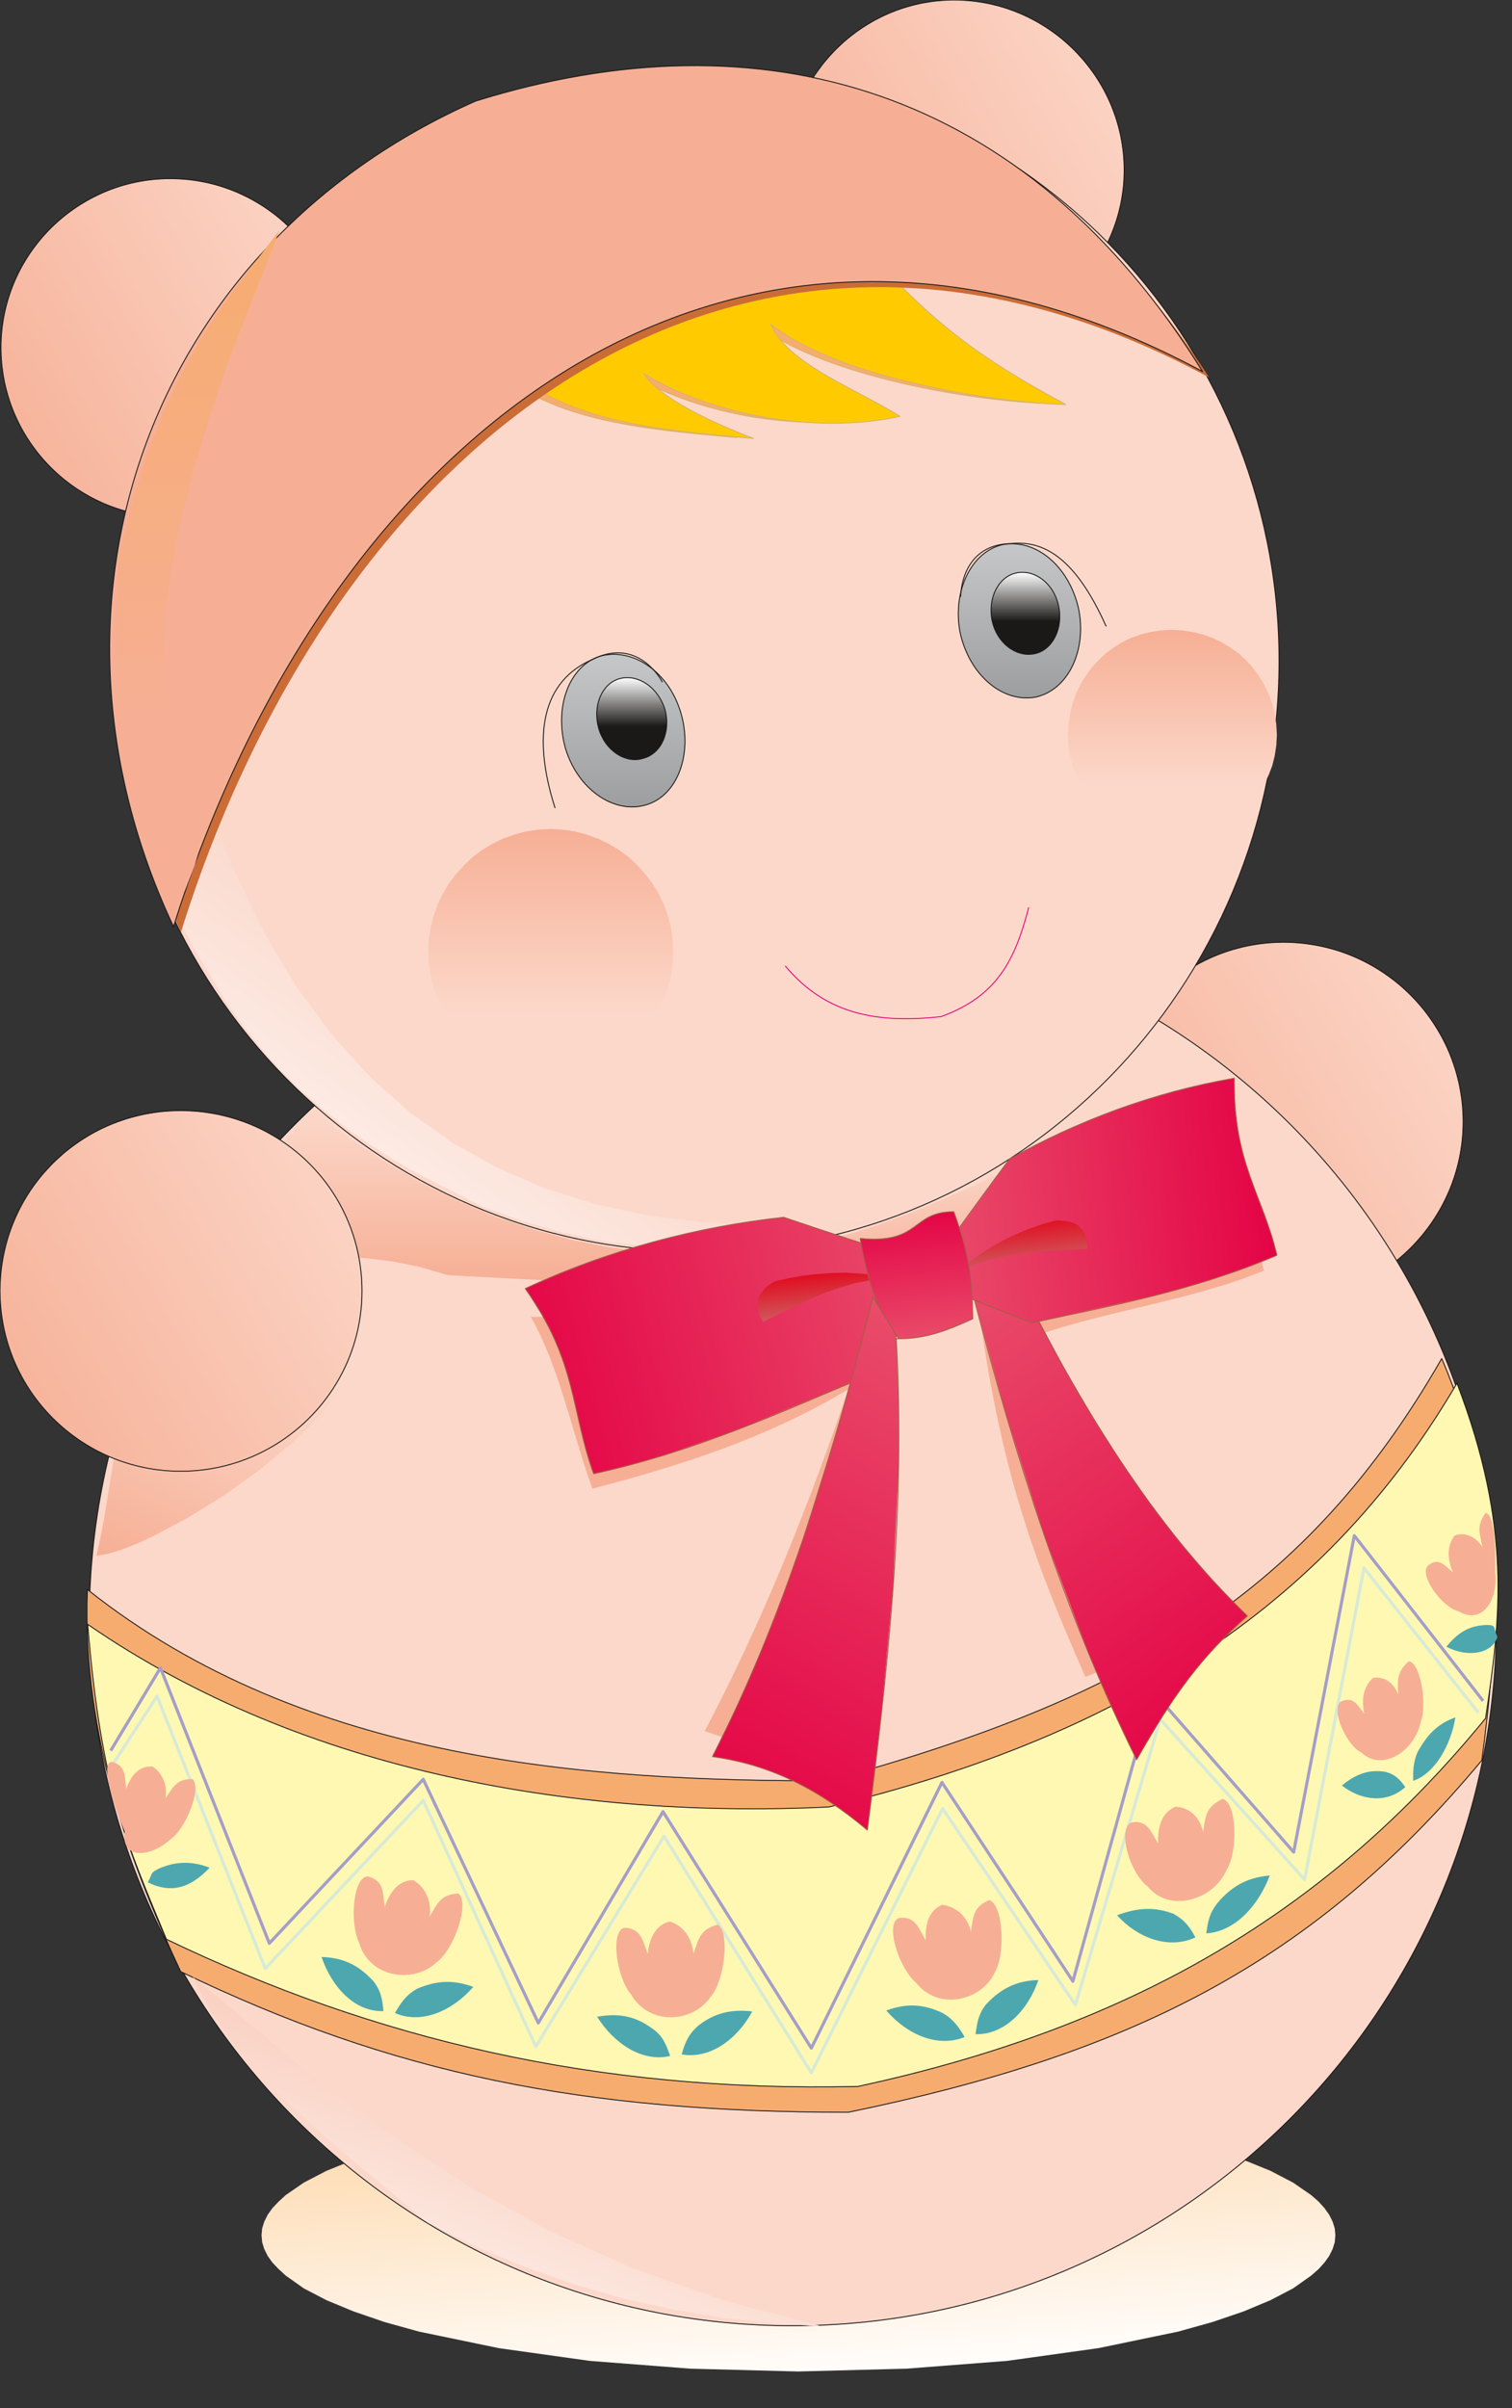<svg xmlns="http://www.w3.org/2000/svg" version="1.2" width="48.62mm" height="77.39mm" viewBox="0 0 4862 7739" preserveAspectRatio="xMidYMid" fill-rule="evenodd" stroke-width="28.222" stroke-linejoin="round" xml:space="preserve"><rect x="0" y="0" width="4862" height="7739" fill="#333333" stroke="none"/><defs class="ClipPathGroup"><clipPath id="a" clipPathUnits="userSpaceOnUse"><path d="M0 0h4862v7739H0z"/></clipPath></defs><g class="SlideGroup"><g class="Slide" clip-path="url(#a)"><g class="Page"><g class="com.sun.star.drawing.ClosedBezierShape"><path class="BoundingBox" fill="none" d="M841 6749h3454v874H841z"/><defs><linearGradient id="b" x1="2605" y1="7736" x2="2529" y2="6634" gradientUnits="userSpaceOnUse"><stop offset=".05" style="stop-color:#fff"/><stop offset="1" style="stop-color:#fdd5a5"/></linearGradient></defs><path style="fill:url(#b)" d="m2566 6749 348 9 324 25 294 40 256 53 111 31 100 34 86 35 73 38 58 40 24 21 19 21 15 21 11 22 7 22 2 22-2 23-7 22-11 22-15 21-19 21-24 21-58 41-73 38-86 36-100 34-111 31-256 53-294 41-324 25-348 9-346-9-323-25-293-41-256-53-112-31-99-34-87-36-73-38-58-41-23-21-20-21-15-21-11-22-7-22-2-23 2-22 7-22 11-22 15-21 20-21 23-21 58-40 73-38 87-35 99-34 112-31 256-53 293-40 323-25 346-9Z"/></g><g class="com.sun.star.drawing.ClosedBezierShape"><path class="BoundingBox" fill="none" d="M3549 3026h1159v1157H3549z"/><defs><linearGradient id="c" x1="3446" y1="3998" x2="4810" y2="3210" gradientUnits="userSpaceOnUse"><stop offset="0" style="stop-color:#f6af95"/><stop offset="1" style="stop-color:#fcd8ca"/></linearGradient></defs><path style="fill:url(#c)" d="m4127 3028 59 3 57 9 56 14 53 19 50 25 48 29 45 33 41 37 37 41 33 45 29 47 25 51 19 53 14 55 9 57 3 59-3 59-9 56-14 55-19 53-25 50-29 48-33 44-37 41-41 37-45 33-48 29-50 25-53 19-56 14-57 9-59 3-59-3-57-9-55-14-53-19-50-25-48-29-44-33-41-37-37-41-33-44-29-48-25-50-19-53-14-55-9-56-3-59 3-59 9-57 14-55 19-53 25-51 29-47 33-45 37-41 41-37 44-33 48-29 50-25 53-19 55-14 57-9 59-3Z"/><path fill="none" stroke="#1B1918" stroke-width="3" stroke-linejoin="miter" d="M4127 3028c319 0 578 259 578 577 0 316-259 575-578 575-317 0-576-259-576-575 0-318 259-577 576-577Z"/></g><g class="com.sun.star.drawing.ClosedBezierShape"><path class="BoundingBox" fill="none" d="M285 2947h4530v4530H285z"/><path fill="#FCD8CA" d="M2548 2949c1246 0 2264 1013 2264 2261S3794 7474 2548 7474 287 6458 287 5210s1015-2261 2261-2261Z"/><path fill="none" stroke="#1B1918" stroke-width="3" stroke-linejoin="miter" d="M2548 2949c1246 0 2264 1013 2264 2261S3794 7474 2548 7474 287 6458 287 5210s1015-2261 2261-2261Z"/></g><g class="com.sun.star.drawing.ClosedBezierShape"><path class="BoundingBox" fill="none" d="M2525-2h1093v1096H2525z"/><defs><linearGradient id="d" x1="2427" y1="917" x2="3716" y2="173" gradientUnits="userSpaceOnUse"><stop offset="0" style="stop-color:#f6af95"/><stop offset="1" style="stop-color:#fcd8ca"/></linearGradient></defs><path style="fill:url(#d)" d="m3068 0 56 3 54 8 52 14 50 18 48 23 45 28 42 31 39 36 35 39 32 42 28 45 23 48 18 50 14 52 8 54 3 56-3 55-8 54-14 52-18 50-23 47-28 45-32 42-35 39-39 35-42 31-45 28-48 23-50 18-52 14-54 8-56 3-55-3-54-8-52-14-49-18-48-23-44-28-42-31-38-35-35-39-31-42-28-45-22-47-19-50-13-52-8-54-3-55 3-56 8-54 13-52 19-50 22-48 28-45 31-42 35-39 38-36 42-31 44-28 48-23 49-18 52-14 54-8 55-3Z"/><path fill="none" stroke="#1B1918" stroke-width="3" stroke-linejoin="miter" d="M3068 0c300 0 547 246 547 547 0 298-247 544-547 544-298 0-541-246-541-544 0-301 243-547 541-547Z"/></g><g class="com.sun.star.drawing.ClosedBezierShape"><path class="BoundingBox" fill="none" d="M369 222h3747v3803H369z"/><path fill="#FCD8CA" d="M2243 224c1029 0 1870 853 1870 1900s-841 1898-1870 1898c-1032 0-1872-851-1872-1898S1211 224 2243 224Z"/><path fill="none" stroke="#1B1918" stroke-width="3" stroke-linejoin="miter" d="M2243 224c1029 0 1870 853 1870 1900s-841 1898-1870 1898c-1032 0-1872-851-1872-1898S1211 224 2243 224Z"/></g><g class="com.sun.star.drawing.ClosedBezierShape"><path class="BoundingBox" fill="none" d="M1 572h1096v1093H1z"/><defs><linearGradient id="e" x1="-97" y1="1490" x2="1193" y2="746" gradientUnits="userSpaceOnUse"><stop offset="0" style="stop-color:#f6af95"/><stop offset="1" style="stop-color:#fcd8ca"/></linearGradient></defs><path style="fill:url(#e)" d="m547 574 56 3 54 8 52 13 50 19 48 23 45 27 42 31 39 35 36 39 31 41 28 45 23 48 18 49 14 53 8 53 3 56-3 56-8 54-14 52-18 50-23 48-28 45-31 42-36 38-39 36-42 31-45 27-48 23-50 18-52 14-54 8-56 3-55-3-54-8-52-14-50-18-47-23-45-27-42-31-39-36-35-38-31-42-28-45-23-48-18-50-14-52-8-54-3-56 3-56 8-53 14-53 18-49 23-48 28-45 31-41 35-39 39-35 42-31 45-27 47-23 50-19 52-13 54-8 55-3Z"/><path fill="none" stroke="#1B1918" stroke-width="3" stroke-linejoin="miter" d="M547 574c301 0 547 243 547 543 0 301-246 545-547 545-298 0-544-244-544-545 0-300 246-543 544-543Z"/></g><g class="com.sun.star.drawing.ClosedBezierShape"><path class="BoundingBox" fill="none" d="M1804 2101h402v495h-402z"/><defs><linearGradient id="f" x1="2004" y1="2593" x2="2004" y2="2103" gradientUnits="userSpaceOnUse"><stop offset="0" style="stop-color:#9c9e9f"/><stop offset="1" style="stop-color:#c5c7c8"/></linearGradient></defs><path style="fill:url(#f)" d="m1932 2108 20-4 20-1 20 1 20 3 19 6 19 7 19 10 18 11 17 13 16 16 15 16 14 19 12 20 12 21 9 23 8 24 6 25 4 25 2 24 1 24-2 24-4 22-5 22-7 21-8 19-10 18-12 16-13 15-15 13-15 11-17 9-19 6-20 5-20 1h-19l-20-4-20-5-19-7-18-10-18-12-17-13-16-15-15-17-14-19-13-19-11-22-10-22-8-24-6-25-4-24-2-25v-24l2-23 3-23 6-22 6-20 9-20 10-18 12-17 13-15 14-13 16-11 17-9 18-7Z"/><path fill="none" stroke="#1B1918" stroke-width="3" stroke-linejoin="miter" d="M1932 2108c106-27 220 53 258 185 38 133-13 266-114 294-105 30-220-54-258-183-37-133 13-266 114-296Z"/></g><g class="com.sun.star.drawing.ClosedBezierShape"><path class="BoundingBox" fill="none" d="M1917 2176h230v268h-230z"/><defs><linearGradient id="g" x1="2031" y1="2440" x2="2031" y2="2177" gradientUnits="userSpaceOnUse"><stop offset=".4" style="stop-color:#1b1918"/><stop offset="1" style="stop-color:#fff"/></linearGradient></defs><path style="fill:url(#g)" d="m1992 2181 11-2 11-1h11l11 2 11 3 11 3 10 5 10 6 10 7 9 9 9 9 8 9 7 11 7 12 5 12 5 13 3 14 2 13 1 13v13l-1 12-3 13-3 11-4 11-5 11-6 10-7 8-8 8-9 7-9 6-10 5-11 3-10 3-11 1h-11l-11-1-11-3-10-3-11-5-10-6-9-7-10-9-8-9-8-10-7-10-6-12-6-12-4-14-3-13-2-13-1-13v-13l1-13 3-12 3-12 4-11 5-10 6-10 6-9 8-8 8-7 9-6 10-5 10-4Z"/><path fill="none" stroke="#1B1918" stroke-width="3" stroke-linejoin="miter" d="M1992 2181c58-16 123 26 146 98 20 71-11 143-70 158-56 18-123-25-143-97-20-71 10-143 67-159Z"/></g><g fill="none" class="com.sun.star.drawing.OpenBezierShape"><path class="BoundingBox" d="M1745 2096h388v503h-388z"/><path stroke="#1B1918" stroke-width="3" stroke-linejoin="miter" d="M1785 2597c-75-234-42-410 123-479 115-57 192 20 222 74"/></g><g class="com.sun.star.drawing.ClosedBezierShape"><path class="BoundingBox" fill="none" d="M3080 1745h398v500h-398z"/><defs><linearGradient id="h" x1="3278" y1="2241" x2="3278" y2="1746" gradientUnits="userSpaceOnUse"><stop offset="0" style="stop-color:#9c9e9f"/><stop offset="1" style="stop-color:#c5c7c8"/></linearGradient></defs><path style="fill:url(#h)" d="m3225 1750-19 5-17 8-17 10-16 12-14 15-13 15-11 18-10 19-9 20-6 21-6 22-3 23-2 24v24l2 25 4 25 7 24 8 24 10 22 12 21 12 20 14 18 15 16 16 15 17 13 17 10 18 9 19 7 19 5 20 2h20l19-2 19-6 18-8 17-10 16-12 14-14 13-15 11-18 10-18 9-20 7-21 5-23 3-23 2-23v-25l-2-24-5-25-6-25-9-24-9-22-12-22-12-19-14-18-15-16-16-15-17-13-17-11-18-9-19-7-19-4-20-3h-20l-20 3Z"/><path fill="none" stroke="#1B1918" stroke-width="3" stroke-linejoin="miter" d="M3225 1750c-104 23-164 154-137 286 31 135 137 224 243 204 104-23 165-151 137-285-31-136-137-224-243-205Z"/></g><g class="com.sun.star.drawing.ClosedBezierShape"><path class="BoundingBox" fill="none" d="M3185 1837h226v269h-226z"/><defs><linearGradient id="i" x1="3297" y1="2103" x2="3297" y2="1839" gradientUnits="userSpaceOnUse"><stop offset=".4" style="stop-color:#1b1918"/><stop offset="1" style="stop-color:#fff"/></linearGradient></defs><path style="fill:url(#i)" d="m3269 1841-11 3-10 4-9 5-9 7-8 7-7 9-7 9-6 10-5 11-4 11-3 12-2 12-1 13v13l1 13 2 14 3 13 5 12 5 12 6 11 7 11 8 9 8 9 9 7 10 7 10 6 10 5 11 3 11 3 11 1 11-1 11-1 11-3 10-4 9-5 9-7 8-7 8-9 6-9 6-10 5-11 4-12 3-12 2-12 1-13v-13l-1-14-3-13-3-13-5-13-5-11-6-11-7-11-8-9-8-9-9-7-9-7-10-6-10-4-11-4-11-2-11-1h-11l-11 2Z"/><path fill="none" stroke="#1B1918" stroke-width="3" stroke-linejoin="miter" d="M3269 1841c-59 12-93 81-79 153 15 71 76 119 136 107 58-11 94-82 78-154-15-71-76-118-135-106Z"/></g><g fill="none" class="com.sun.star.drawing.OpenBezierShape"><path class="BoundingBox" d="M3087 1744h473v272h-473z"/><path stroke="#1B1918" stroke-width="3" stroke-linejoin="miter" d="M3557 2013c-102-228-206-277-308-266-127 3-158 108-160 171"/></g><g fill="none" class="com.sun.star.drawing.OpenBezierShape"><path class="BoundingBox" d="M2523 2915h788v362h-788z"/><path stroke="#E30079" stroke-width="3" stroke-linejoin="miter" d="M3308 2916c-43 165-99 285-282 351-207 23-372-8-501-163"/></g><g class="com.sun.star.drawing.ClosedBezierShape"><path class="BoundingBox" fill="none" d="M1504 798h1875v611H1504z"/><path fill="#F7AC6F" d="M1506 1088c175 260 530 288 863 318-124-48-305-132-350-209 205 128 547 199 821 138-135-87-363-169-410-296 194 158 656 248 946 258-279-151-424-258-643-497l-1227 288Z"/><path fill="none" stroke="#D7B369" stroke-width="3" d="M1506 1088c175 260 530 288 863 318-124-48-305-132-350-209 205 128 547 199 821 138-135-87-363-169-410-296 194 158 656 248 946 258-279-151-424-258-643-497l-1227 288Z"/></g><g class="com.sun.star.drawing.ClosedBezierShape"><path class="BoundingBox" fill="none" d="M1555 801h1875v611H1555z"/><path fill="#FFCB00" d="M1557 1091c175 260 530 288 866 318-127-48-308-132-353-209 205 128 547 199 824 138-138-87-364-169-415-296 196 158 661 248 948 258-279-151-424-258-640-497l-1230 288Z"/><path fill="none" stroke="#D7B369" stroke-width="3" d="M1557 1091c175 260 530 288 866 318-127-48-308-132-353-209 205 128 547 199 824 138-138-87-364-169-415-296 196 158 661 248 948 258-279-151-424-258-640-497l-1230 288Z"/></g><g class="com.sun.star.drawing.ClosedBezierShape"><path class="BoundingBox" fill="none" d="M278 4362h4528v2429H278z"/><path fill="#F7AC6F" d="M281 5108c704 559 1623 615 2384 615 975-267 1539-605 1971-1357 213 497 178 923 129 1291-543 651-1125 943-2037 1131-852 0-1464-122-2147-452-150-321-319-748-300-1228Z"/><path fill="none" stroke="#1B1918" stroke-width="3" stroke-linejoin="miter" d="M281 5108c704 559 1623 615 2384 615 975-267 1539-605 1971-1357 213 497 178 923 129 1291-543 651-1125 943-2037 1131-852 0-1464-122-2147-452-150-321-319-748-300-1228Z"/></g><g class="com.sun.star.drawing.ClosedBezierShape"><path class="BoundingBox" fill="none" d="M280 4441h4540v2269H280z"/><path fill="#FFF8B2" d="M282 5220c703 485 1596 625 2383 587 975-234 1616-671 2020-1362 178 464 140 757 92 1077-503 615-1126 990-2018 1183-843 20-1558-153-2224-473-129-311-210-486-253-1012Z"/><path fill="none" stroke="#1B1918" stroke-width="3" stroke-linejoin="miter" d="M282 5220c703 485 1596 625 2383 587 975-234 1616-671 2020-1362 178 464 140 757 92 1077-503 615-1126 990-2018 1183-843 20-1558-153-2224-473-129-311-210-486-253-1012Z"/></g><g fill="none" class="com.sun.star.drawing.PolyLineShape"><path class="BoundingBox" d="M351 4930h4424v1658H351z"/><path stroke="#A49ECA" stroke-width="10" d="m356 5626 160-266 350 885 495-527 370 783 401-679 477 760 420-854 421 639 258-931 452 516 195-1017 414 531"/></g><g fill="none" class="com.sun.star.drawing.PolyLineShape"><path class="BoundingBox" d="M351 5027h4408v1646H351z"/><path stroke="#D6EAD7" stroke-width="10" stroke-linejoin="miter" d="m356 5680 149-229 348 875 508-540 362 791 412-676 474 760 422-849 427 631 273-918 464 515 191-1001 368 465"/></g><g class="com.sun.star.drawing.ClosedBezierShape"><path class="BoundingBox" fill="none" d="M345 5662h285v295H345z"/><path fill="#F6AF95" d="M401 5885c-28-60-83-225-41-223 46 12 41 48 46 87 16-47 44-75 85-72 33 23 48 62 41 102 26-38 36-62 87-62 30 29-20 159-72 195-66 59-159 64-146-27Z"/></g><g class="com.sun.star.drawing.ClosedBezierShape"><path class="BoundingBox" fill="none" d="M475 5985h201v84H475z"/><path fill="#4DA7AF" d="M475 6049c17-29 5-29 38-45 45-19 97-27 161-2-64 68-126 83-199 47Z"/></g><g class="com.sun.star.drawing.ClosedBezierShape"><path class="BoundingBox" fill="none" d="M2872 6105h351v322h-351z"/><path fill="#F6AF95" d="M2946 6372c-56-47-101-190-56-208 54-8 64 34 87 72-3-57 12-97 53-115 47 7 82 40 92 87 8-52 8-80 59-102 45 15 53 173 18 232-41 92-182 125-253 34Z"/></g><g class="com.sun.star.drawing.ClosedBezierShape"><path class="BoundingBox" fill="none" d="M2849 6444h254v116h-254z"/><path fill="#4DA7AF" d="M3102 6546c-20-33-36-57-71-77-53-25-108-35-181-8 66 77 166 121 252 85Z"/></g><g class="com.sun.star.drawing.ClosedBezierShape"><path class="BoundingBox" fill="none" d="M3137 6363h204v176h-204z"/><path fill="#4DA7AF" d="M3137 6537c5-38 10-67 35-97 42-44 90-75 167-77-33 97-110 177-202 174Z"/></g><g class="com.sun.star.drawing.ClosedBezierShape"><path class="BoundingBox" fill="none" d="M3618 5781h353v330h-353z"/><path fill="#F6AF95" d="M3690 6062c-56-42-98-181-53-205 53-10 63 29 87 67-2-56 13-100 56-118 46 2 79 35 89 82 7-54 10-82 62-107 46 10 51 168 13 229-44 98-184 138-254 52Z"/></g><g class="com.sun.star.drawing.ClosedBezierShape"><path class="BoundingBox" fill="none" d="M3591 6134h254v110h-254z"/><path fill="#4DA7AF" d="M3844 6226c-18-34-36-57-71-76-51-19-105-24-181 5 66 73 166 111 252 71Z"/></g><g class="com.sun.star.drawing.ClosedBezierShape"><path class="BoundingBox" fill="none" d="M3879 6027h205v187h-205z"/><path fill="#4DA7AF" d="M3879 6213c5-38 10-66 38-100 40-46 87-79 166-86-36 97-113 181-204 186Z"/></g><g class="com.sun.star.drawing.ClosedBezierShape"><path class="BoundingBox" fill="none" d="M1137 6030h351v318h-351z"/><path fill="#F6AF95" d="M1155 6244c-32-67-19-214 28-214 54 15 47 53 54 99 18-54 48-87 92-87 43 26 58 71 53 117 26-46 37-71 92-74 38 31-15 182-71 222-74 69-215 49-248-63Z"/></g><g class="com.sun.star.drawing.ClosedBezierShape"><path class="BoundingBox" fill="none" d="M1034 6289h200v176h-200z"/><path fill="#4DA7AF" d="M1233 6463c-3-35-8-67-33-97-41-44-88-75-166-77 33 97 107 177 199 174Z"/></g><g class="com.sun.star.drawing.ClosedBezierShape"><path class="BoundingBox" fill="none" d="M1270 6368h253v116h-253z"/><path fill="#4DA7AF" d="M1270 6469c20-34 35-57 71-78 53-22 107-33 181-6-66 76-166 122-252 84Z"/></g><g class="com.sun.star.drawing.ClosedBezierShape"><path class="BoundingBox" fill="none" d="M4301 5339h277v319h-277z"/><path fill="#F6AF95" d="M4379 5633c-49-23-99-136-69-164 43-20 53 10 77 38-10-46-3-86 28-115 38-5 66 15 81 54-2-49-5-72 34-107 36 2 61 135 38 196-20 93-123 159-189 98Z"/></g><g class="com.sun.star.drawing.ClosedBezierShape"><path class="BoundingBox" fill="none" d="M4315 5691h205v90h-205z"/><path fill="#4DA7AF" d="M4519 5743c-18-25-33-41-64-49-44-7-87 0-140 44 60 47 143 60 204 5Z"/></g><g class="com.sun.star.drawing.ClosedBezierShape"><path class="BoundingBox" fill="none" d="M4544 5519h137v205h-137z"/><path fill="#4DA7AF" d="M4544 5723c0-33 0-59 15-94 29-50 59-88 121-110-15 91-67 181-136 204Z"/></g><g class="com.sun.star.drawing.ClosedBezierShape"><path class="BoundingBox" fill="none" d="M4585 4862h226v330h-226z"/><path fill="#F6AF95" d="M4690 5178c-52-12-125-112-100-145 35-31 54-3 82 20-18-43-20-84 5-118 33-13 69 3 90 37-10-47-19-70 10-110 31 5 33 125 31 191 10 85-39 171-118 125Z"/></g><g class="com.sun.star.drawing.ClosedBezierShape"><path class="BoundingBox" fill="none" d="M4651 5222h165v92h-165z"/><path fill="#4DA7AF" d="M4815 5261c-13-34-5-39-35-39-45 2-85 15-129 70 69 36 146 23 164-31Z"/></g><g class="com.sun.star.drawing.ClosedBezierShape"><path class="BoundingBox" fill="none" d="M1982 6175h350v309h-350z"/><path fill="#F6AF95" d="M2029 6409c-46-53-68-204-21-214 54 2 59 43 75 84 5-54 28-94 71-104 46 15 71 55 76 104 17-51 22-79 78-94 40 23 22 181-23 232-57 84-197 94-256-8Z"/></g><g class="com.sun.star.drawing.ClosedBezierShape"><path class="BoundingBox" fill="none" d="M1920 6476h236v137h-236z"/><path fill="#4DA7AF" d="M2155 6607c-13-36-23-64-56-87-49-36-100-53-179-39 55 87 145 147 235 126Z"/></g><g class="com.sun.star.drawing.ClosedBezierShape"><path class="BoundingBox" fill="none" d="M2192 6462h228v144h-228z"/><path fill="#4DA7AF" d="M2192 6602c10-35 20-63 53-92 46-36 97-55 174-46-49 90-136 154-227 138Z"/></g><g class="com.sun.star.drawing.ClosedBezierShape"><path class="BoundingBox" fill="none" d="M1377 2664h789v793h-789z"/><defs><linearGradient id="j" x1="1771" y1="3454" x2="1771" y2="2663" gradientUnits="userSpaceOnUse"><stop offset=".25" style="stop-color:#fcd8ca"/><stop offset="1" style="stop-color:#f6af95"/></linearGradient></defs><path style="fill:url(#j)" d="m1770 2664 40 2 39 6 38 10 36 13 35 17 32 19 31 23 28 26 25 28 23 30 20 32 17 35 13 36 10 38 6 39 2 40-2 41-6 39-10 38-13 37-17 35-20 32-23 31-25 28-28 26-31 22-32 20-35 17-36 13-38 10-39 6-40 2-40-2-39-6-37-10-37-13-34-17-32-20-31-22-27-26-26-28-23-31-19-32-17-35-13-37-10-38-6-39-2-41 2-40 6-39 10-38 13-36 17-35 19-32 23-30 26-28 27-26 31-23 32-19 34-17 37-13 37-10 39-6 40-2Z"/></g><g class="com.sun.star.drawing.ClosedBezierShape"><path class="BoundingBox" fill="none" d="M3434 2024h673v675h-673z"/><defs><linearGradient id="k" x1="3770" y1="2698" x2="3770" y2="2024" gradientUnits="userSpaceOnUse"><stop offset=".25" style="stop-color:#fcd8ca"/><stop offset="1" style="stop-color:#f6af95"/></linearGradient></defs><path style="fill:url(#k)" d="m3767 2024 35 2 33 5 33 8 31 11 29 14 28 17 27 19 24 22 22 24 19 26 17 28 14 29 12 32 8 32 5 34 2 35-2 34-5 33-8 32-12 31-14 29-17 28-19 26-22 24-24 21-27 20-28 17-29 14-31 12-33 8-33 5-35 2-34-2-33-5-32-8-31-12-29-14-27-17-26-20-23-21-22-24-19-26-17-28-14-29-11-31-8-32-5-33-2-34 2-35 5-34 8-32 11-32 14-29 17-28 19-26 22-24 23-22 26-19 27-17 29-14 31-11 32-8 33-5 34-2Z"/></g><g class="com.sun.star.drawing.ClosedBezierShape"><path class="BoundingBox" fill="none" d="M444 2365h2380v1647H444z"/><defs><linearGradient id="l" x1="2411" y1="2077" x2="856" y2="4298" gradientUnits="userSpaceOnUse"><stop offset="0" style="stop-color:#f6af95"/><stop offset="1" style="stop-color:#fff"/></linearGradient></defs><path style="fill:url(#l)" d="m599 2365 75 234 85 213 94 192 103 171 112 152 121 133 129 115 138 98 146 81 153 66 160 50 168 36 175 22 182 10 188-3 195-14-212 48-192 29-173 12-158-4-146-17-136-29-129-37-125-45-231-118-101-61-92-63-83-65-77-67-70-69-63-72-59-74-54-77-99-165-90-178-88-195 154-309Z"/></g><g class="com.sun.star.drawing.ClosedBezierShape"><path class="BoundingBox" fill="none" d="M375 234h3514v2763H375z"/><path fill="#CB6C36" d="M582 2995c492-1573 1781-2605 3306-1782C3327 334 2470 56 1553 342 500 809 90 1956 582 2995Z"/></g><g class="com.sun.star.drawing.ClosedBezierShape"><path class="BoundingBox" fill="none" d="M351 209h3522v2775H351z"/><path fill="#F6AF95" d="M558 2978c493-1573 1782-2605 3309-1784C3298 277 2447 39 1529 325 477 790 69 1939 558 2978Z"/><path fill="none" stroke="#1B1918" stroke-width="3" stroke-linejoin="miter" d="M558 2978c493-1573 1782-2605 3309-1784C3298 277 2447 39 1529 325 477 790 69 1939 558 2978Z"/></g><g class="com.sun.star.drawing.ClosedBezierShape"><path class="BoundingBox" fill="none" d="M663 3569h2212v554H663z"/><defs><linearGradient id="m" x1="1768" y1="4121" x2="1768" y2="3569" gradientUnits="userSpaceOnUse"><stop offset="0" style="stop-color:#f6af95"/><stop offset="1" style="stop-color:#fcd8ca"/></linearGradient></defs><path style="fill:url(#m)" d="m1003 3569 119 88 119 78 119 68 119 58 119 50 118 40 119 32 118 24 117 16 117 9 117 1 116-6 115-13 114-18 225-56-166 63-158 48-156 35-160 23-169 11-185 1-439-23-93-27-85-17-80-10-73-4h-66l-61 4-104 13-83 9h-34l-15-2-13-4-13-5-12-6-10-9-9-11-8-13-8-16-6-18-5-21 75-92 86-101 179-199Z"/></g><g class="com.sun.star.drawing.ClosedBezierShape"><path class="BoundingBox" fill="none" d="M620 6353h2029v1125H620z"/><defs><linearGradient id="n" x1="1314" y1="7745" x2="1954" y2="6085" gradientUnits="userSpaceOnUse"><stop offset="0" style="stop-color:#fff"/><stop offset="1" style="stop-color:#f6af95"/></linearGradient></defs><path style="fill:url(#n)" d="m620 6353 29 57 31 55 35 53 37 51 83 97 92 94 102 92 109 93 237 198 162 80 161 66 158 55 158 45 157 34 158 26 158 17 161 11-321-84-293-104-268-120-248-137-234-152-225-164-439-363Z"/></g><g class="com.sun.star.drawing.ClosedBezierShape"><path class="BoundingBox" fill="none" d="M2266 4252h535v1397h-535z"/><path fill="#F6AF95" d="M2800 4252c-104 312-270 811-534 1311l243 84 291-1395Z"/></g><g class="com.sun.star.drawing.ClosedBezierShape"><path class="BoundingBox" fill="none" d="M3142 4161h591v1229h-591z"/><path fill="#F6AF95" d="M3142 4161c333 384 371 780 590 1132l-242 96c-155-354-277-656-348-1228Z"/></g><g class="com.sun.star.drawing.ClosedBezierShape"><path class="BoundingBox" fill="none" d="M2677 3757h571v340h-571z"/><defs><linearGradient id="o" x1="2945" y1="3734" x2="2979" y2="4119" gradientUnits="userSpaceOnUse"><stop offset="0" style="stop-color:#fcd8ca"/><stop offset="1" style="stop-color:#f6af95"/></linearGradient></defs><path style="fill:url(#o)" d="m2677 3981 73-21 72-23 143-54 141-61 141-65-199 339-371-115Z"/></g><g class="com.sun.star.drawing.ClosedBezierShape"><path class="BoundingBox" fill="none" d="M1707 4232h1158v553H1707z"/><path fill="#F6AF95" d="M1831 4232h-124c93 165 129 361 198 552 321-84 648-188 959-408l-1033-144Z"/></g><g class="com.sun.star.drawing.ClosedBezierShape"><path class="BoundingBox" fill="none" d="M3256 3990h810v305h-810z"/><path fill="#F6AF95" d="m3256 4168 73 125c235-82 507-115 736-210l-30-93-779 178Z"/></g><g class="com.sun.star.drawing.ClosedBezierShape"><path class="BoundingBox" fill="none" d="M3127 4069h888v1591h-888z"/><defs><linearGradient id="p" x1="3053" y1="4125" x2="4087" y2="5602" gradientUnits="userSpaceOnUse"><stop offset="0" style="stop-color:#e94e6b"/><stop offset="1" style="stop-color:#e40044"/></linearGradient></defs><path style="fill:url(#p)" d="m3129 4160 107 388 121 383 139 371 77 179 82 174 85-142 41-62 42-57 42-54 46-50 48-49 52-48-110-113-105-121-99-129-95-137-92-144-88-152-172-325-121 88Z"/><path fill="none" stroke="#A65B45" stroke-width="3" stroke-linejoin="miter" d="M3129 4160c134 519 299 1038 526 1495 117-208 211-335 356-462-302-290-535-669-761-1121l-121 88Z"/></g><g class="com.sun.star.drawing.ClosedBezierShape"><path class="BoundingBox" fill="none" d="M1686 3910h1285v829H1686z"/><defs><linearGradient id="q" x1="3027" y1="4137" x2="1629" y2="4511" gradientUnits="userSpaceOnUse"><stop offset="0" style="stop-color:#e94e6b"/><stop offset="1" style="stop-color:#e40044"/></linearGradient></defs><path style="fill:url(#q)" d="m2943 4051-423-139-104 13-105 18-105 22-104 26-105 31-104 35-102 40-102 44 54 85 22 40 19 39 29 74 21 72 33 141 18 71 24 73 120-29 117-34 222-77 410-170 190-270-25-105Z"/><path fill="none" stroke="#A65B45" stroke-width="3" stroke-linejoin="miter" d="M2943 4051c-143-46-282-91-423-139-277 30-562 104-831 229 167 234 147 395 220 595 327-71 606-200 869-310 63-89 127-181 190-270l-25-105Z"/></g><g class="com.sun.star.drawing.ClosedBezierShape"><path class="BoundingBox" fill="none" d="M3008 3463h1101v791H3008z"/><defs><linearGradient id="r" x1="2975" y1="3919" x2="4141" y2="3797" gradientUnits="userSpaceOnUse"><stop offset="0" style="stop-color:#e94e6b"/><stop offset="1" style="stop-color:#e40044"/></linearGradient></defs><path style="fill:url(#r)" d="m3010 4050 236-325 83-45 86-41 87-38 90-35 92-31 93-28 95-23 97-19 3 94 10 82 16 72 21 65 46 124 22 63 19 69-102 40-102 35-101 31-99 26-384 85-275-109-33-92Z"/><path fill="none" stroke="#A65B45" stroke-width="3" stroke-linejoin="miter" d="M3010 4050c78-110 157-219 236-325 219-123 463-215 723-260-5 270 92 376 137 569-272 116-544 164-788 217-93-35-184-73-275-109l-33-92Z"/></g><g class="com.sun.star.drawing.ClosedBezierShape"><path class="BoundingBox" fill="none" d="M2435 4090h428v159h-428z"/><defs><linearGradient id="s" x1="2659" y1="4269" x2="2637" y2="4069" gradientUnits="userSpaceOnUse"><stop offset="0" style="stop-color:#cb706f"/><stop offset="1" style="stop-color:#e30016"/></linearGradient></defs><path style="fill:url(#s)" d="m2861 4107-46-9-47-5-46-3-45 1-46 3-46 5-45 8-46 10-9 4-9 6-8 6-7 6-6 7-6 7-5 7-3 9-3 8-2 9v9l1 10 2 10 3 10 5 11 6 12 99-48 47-23 48-20 50-18 51-15 54-11 59-6Z"/></g><g class="com.sun.star.drawing.ClosedBezierShape"><path class="BoundingBox" fill="none" d="M3081 3921h417v167h-417z"/><defs><linearGradient id="t" x1="3299" y1="4106" x2="3277" y2="3902" gradientUnits="userSpaceOnUse"><stop offset="0" style="stop-color:#cb706f"/><stop offset="1" style="stop-color:#e30016"/></linearGradient></defs><path style="fill:url(#t)" d="m3081 4086 35-29 37-27 37-24 38-21 40-19 41-17 43-15 44-12h10l11 1 9 1 10 2 9 2 9 3 8 4 7 5 6 6 6 7 5 7 4 9 3 10 2 10 1 12v13l-107 5-51 4-51 5-50 8-51 12-52 16-53 22Z"/></g><g class="com.sun.star.drawing.ClosedBezierShape"><path class="BoundingBox" fill="none" d="M2764 3892h367v413h-367z"/><defs><linearGradient id="u" x1="2970" y1="4319" x2="2924" y2="3877" gradientUnits="userSpaceOnUse"><stop offset="0" style="stop-color:#e94e6b"/><stop offset="1" style="stop-color:#e40044"/></linearGradient></defs><path style="fill:url(#u)" d="M2891 4302h-8l35-1 34-4 32-6 31-8 29-10 29-11 55-24-3-86-4-40-5-40-8-40-10-42-14-46-17-50-24 1-21 3-17 6-16 6-13 8-13 8-25 18-13 9-14 8-16 7-19 7-21 4-25 3h-30l-34-2 9 46 10 45 11 43 14 42 16 39 18 38 22 36 12 17 13 16Z"/><path fill="none" stroke="#A65B45" stroke-width="3" stroke-linejoin="miter" d="M2891 4302h-8c97 2 172-31 245-64-2-123-10-204-61-344-138 0-105 105-301 86 22 125 53 236 125 322Z"/></g><g class="com.sun.star.drawing.ClosedBezierShape"><path class="BoundingBox" fill="none" d="M2288 4164h605v1721h-605z"/><defs><linearGradient id="v" x1="3036" y1="4252" x2="2144" y2="5796" gradientUnits="userSpaceOnUse"><stop offset="0" style="stop-color:#e94e6b"/><stop offset="1" style="stop-color:#e40044"/></linearGradient></defs><path style="fill:url(#v)" d="m2881 4289 8 208 1 206-19 403-36 393-46 382-59-47-59-42-59-37-61-32-62-27-63-22-66-17-69-12 81-167 75-171 70-177 64-181 118-378 108-403 74 121Z"/><path fill="none" stroke="#A65B45" stroke-width="3" stroke-linejoin="miter" d="M2881 4289c33 558-28 1091-92 1592-157-132-311-210-498-236 226-440 376-923 516-1477l74 121Z"/></g><g class="com.sun.star.drawing.ClosedBezierShape"><path class="BoundingBox" fill="none" d="M309 4458h790v543H309z"/><defs><linearGradient id="w" x1="895" y1="4354" x2="513" y2="5104" gradientUnits="userSpaceOnUse"><stop offset="0" style="stop-color:#fcd8ca"/><stop offset="1" style="stop-color:#f6af95"/></linearGradient></defs><path style="fill:url(#w)" d="m401 4501-12 53-11 61-22 134-22 135-12 62-12 54 38-7 43-13 49-19 52-24 113-60 118-73 115-83 106-88 47-45 42-44 36-44 29-42-697 43Z"/></g><g class="com.sun.star.drawing.ClosedBezierShape"><path class="BoundingBox" fill="none" d="M-2 3567h1169v1164H-2z"/><defs><linearGradient id="x" x1="-105" y1="4544" x2="1270" y2="3751" gradientUnits="userSpaceOnUse"><stop offset="0" style="stop-color:#f6af95"/><stop offset="1" style="stop-color:#fcd8ca"/></linearGradient></defs><path style="fill:url(#x)" d="m581 3569 59 3 58 9 56 14 54 19 50 24 49 29 44 33 42 38 38 41 33 44 29 48 25 51 20 53 14 56 9 58 3 60-3 59-9 58-14 55-20 53-25 51-29 48-33 44-38 42-42 37-44 33-49 29-50 25-54 19-56 14-58 9-59 3-59-3-58-9-55-14-54-19-51-25-47-29-45-33-41-37-38-42-34-44-29-48-24-51-20-53-14-55-9-58-3-59 3-60 9-58 14-56 20-53 24-51 29-48 34-44 38-41 41-38 45-33 47-29 51-24 54-19 55-14 58-9 59-3Z"/><path fill="none" stroke="#1B1918" stroke-width="3" stroke-linejoin="miter" d="M581 3569c321 0 583 256 583 580 0 320-262 579-583 579-320 0-581-259-581-579 0-324 261-580 581-580Z"/></g><g class="com.sun.star.drawing.ClosedBezierShape"><path class="BoundingBox" fill="none" d="M372 739h528v2193H372z"/><defs><linearGradient id="y" x1="635" y1="2929" x2="635" y2="738" gradientUnits="userSpaceOnUse"><stop offset=".25" style="stop-color:#f6af95"/><stop offset="1" style="stop-color:#f7ac6f"/></linearGradient></defs><path style="fill:url(#y)" d="m899 739-163 418-64 187-52 173-40 161-29 149-19 138-7 128 1 75 7 65 12 57 14 50 67 162 13 37 9 40 5 42-2 47-8 53-17 61-27 69-36 79h-2l-1-1-1-2-9-15-27-60-36-99-39-134-36-167-27-196-13-220 9-242 44-179 49-155 52-136 58-124 65-115 73-112 177-234Z"/></g></g></g></g></svg>
